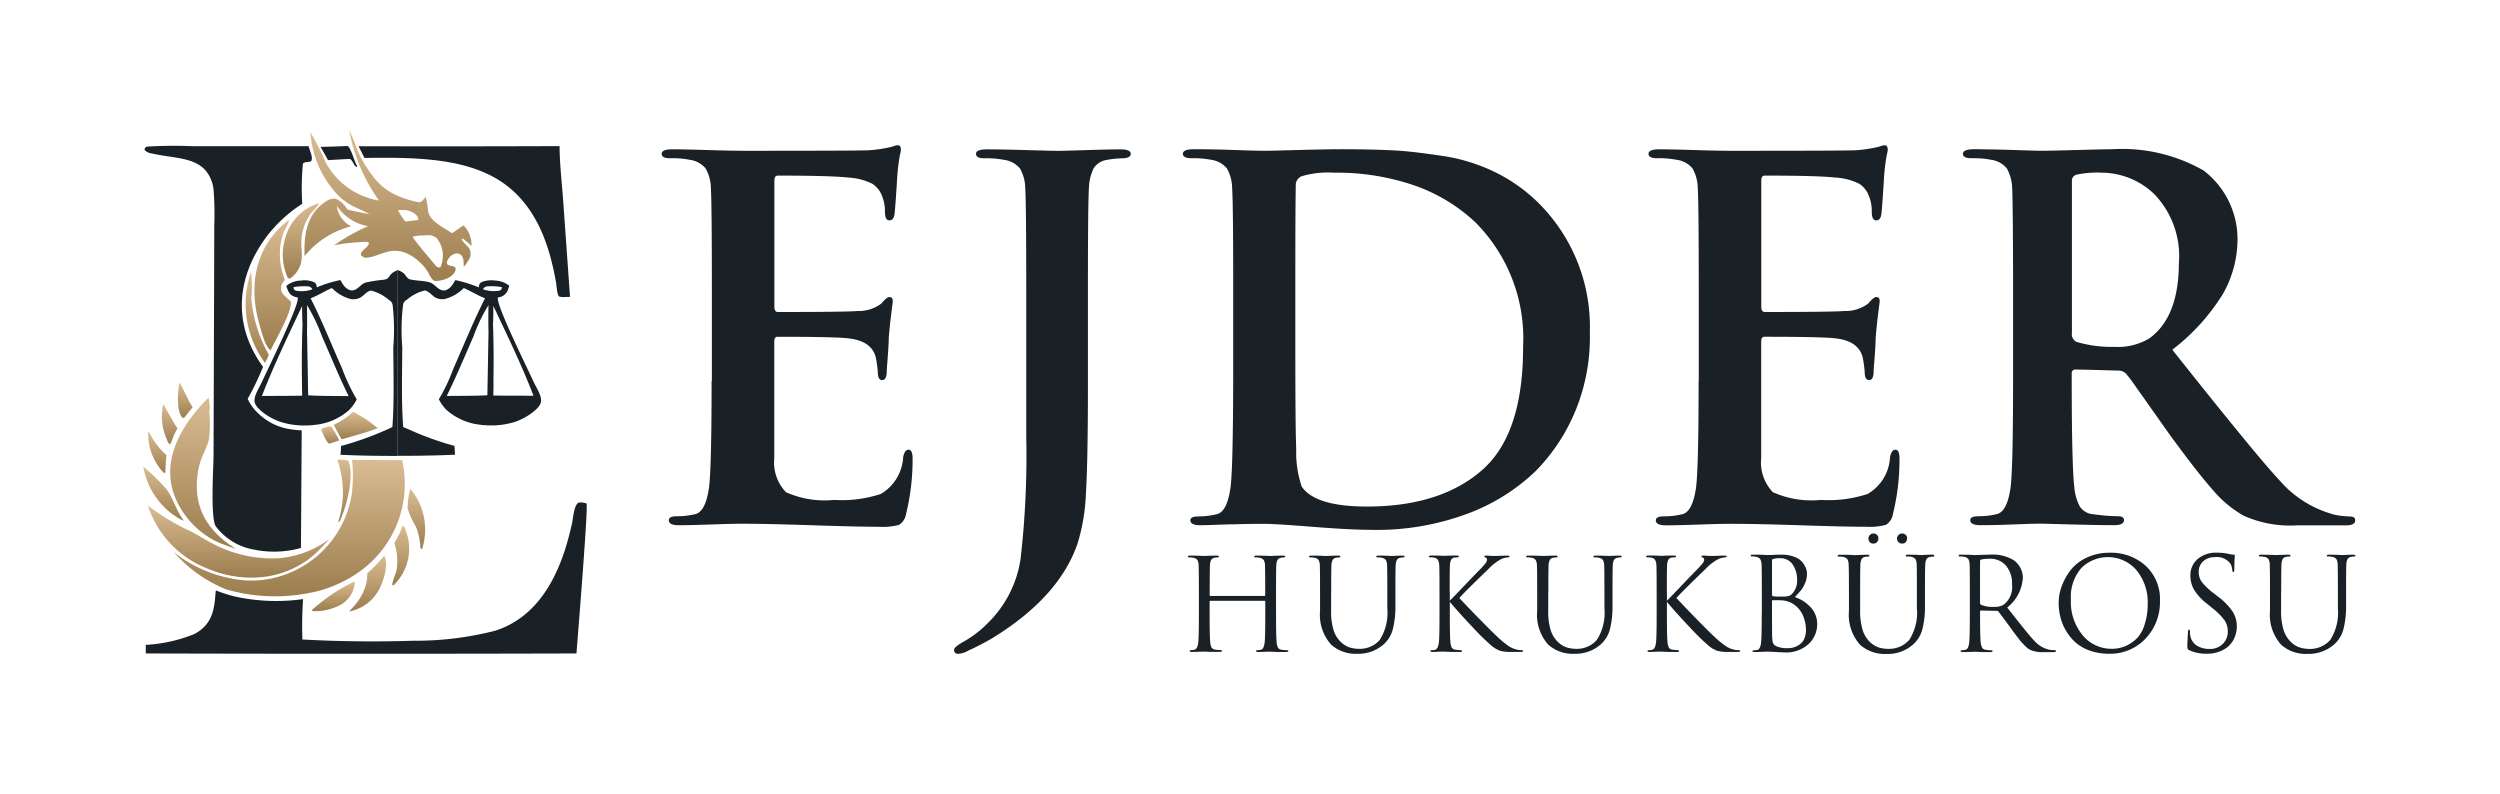 <?xml version="1.0" encoding="UTF-8"?>
<svg xmlns="http://www.w3.org/2000/svg" xmlns:xlink="http://www.w3.org/1999/xlink" width="192" height="61" viewBox="0 0 192 61">
  <defs>
    <linearGradient id="linear-gradient" x1="0.5" x2="0.5" y2="1" gradientUnits="objectBoundingBox">
      <stop offset="0" stop-color="#d9bc92"></stop>
      <stop offset="1" stop-color="#9c7d4e"></stop>
    </linearGradient>
    <clipPath id="clip-ejderlogo-mobil">
      <rect width="192" height="61"></rect>
    </clipPath>
  </defs>
  <g id="ejderlogo-mobil" clip-path="url(#clip-ejderlogo-mobil)">
    <g id="Group_62" data-name="Group 62" transform="translate(-2 -1)">
      <g id="Group_53" data-name="Group 53" transform="translate(13 11)">
        <g id="Group_52" data-name="Group 52">
          <g id="Group_11" data-name="Group 11" transform="translate(0.098 1.196)">
            <path id="Path_26044" data-name="Path 26044" d="M75.013,60.134c.252.193.49,1.154.676,1.473.055.088.048.038,0,.149-.27-.147-.239-.445-.506-.627h-.176l-1.516.088L72.917,60.2c.7-.006,1.4-.044,2.1-.069Z" transform="translate(-59.395 -60.115)" fill="#192026"></path>
            <g id="Group_10" data-name="Group 10">
              <g id="Group_9" data-name="Group 9">
                <path id="Path_26057" data-name="Path 26057" d="M76.236,60.15q7.719.021,15.436-.009c.011,1.442.188,2.9.289,4.337l.514,7.24c-.145.005-.291.012-.44.015a1.114,1.114,0,0,1-.4-.044c-.156-.1-.2-.9-.236-1.1-.463-2.559-1.431-6.265-4.843-8.1C83.839,61.031,80.236,61,76.69,61.05Z" transform="translate(-59.796 -60.116)" fill="#192026"></path>
                <path id="Path_26060" data-name="Path 26060" d="M69.672,101.8l.156.008c2.725.147,5.6.176,8.335.088a24.605,24.605,0,0,0,6.291-.763c4.145-1.3,5.4-5.873,5.941-8.313.062-.287.131-1.365.5-1.534a1.226,1.226,0,0,1,.6.072c.144.241-.7,10.518-.773,11.515q-16.538.047-33.077,0v-.66a11.522,11.522,0,0,0,3.739-.838c1.551-.813,1.532-2.245,1.639-3.345a11.553,11.553,0,0,0,1.422.459,14.7,14.7,0,0,0,5.279.208,30.9,30.9,0,0,0-.051,3.1Z" transform="translate(-57.547 -63.883)" fill="#192026"></path>
                <path id="Path_26062" data-name="Path 26062" d="M70.309,61.315l-.46.072a.737.737,0,0,0-.148.088,19.765,19.765,0,0,0-.054,3.094,10.575,10.575,0,0,0-2.7,2.472c-2.392,3.172-2.652,6.835-.311,10.049a20.928,20.928,0,0,1-1.179,2.456,3.527,3.527,0,0,0,.815,1.12,4.445,4.445,0,0,0,2.446,1.212,6.549,6.549,0,0,0,.889.088L69.549,91l-.137.035a7.651,7.651,0,0,1-3.484.088,4.665,4.665,0,0,1-2.941-1.814c-.393-.791-.161-4.373-.151-5.383l.044-13.361.012-4.367a22.939,22.939,0,0,0-.047-2.613,2.767,2.767,0,0,0-.569-1.515c-.89-1.093-2.5-.989-4.193-1.37a.85.85,0,0,1-.549-.279c.008-.114.043-.154.167-.243a33.294,33.294,0,0,1,3.5-.034h8.943c.045.3.4.919.16,1.174Z" transform="translate(-57.534 -60.112)" fill="#192026"></path>
                <path id="Path_26063" data-name="Path 26063" d="M90.076,79.515c-.431-.949-2.892-5.907-2.725-6.434a1.781,1.781,0,0,0,.29-.079.919.919,0,0,0,.51-.6c.026-.079.053-.149.079-.22a1.834,1.834,0,0,0-1-.4.5.5,0,0,0-.114-.009,2.121,2.121,0,0,0-.967.1.4.4,0,0,0-.255.431,10.268,10.268,0,0,0-1.811-.563c-.176.272-.316.633-.782.791a.592.592,0,0,1-.369-.062c-.3-.141-.466-.431-.791-.545-.44-.149-1.1-.123-1.556-.246-.22-.062-.325-.343-.466-.466a2.228,2.228,0,0,0-.448-.246H79.66V85.237c1.477,0,2.945-.018,4.4-.088l-.044-.677a23.136,23.136,0,0,1-3.551-1.283c-.132-.053-.255-.105-.387-.167-.149-2.039-.079-4.1-.07-6.136a16.1,16.1,0,0,1,.062-3.252.387.387,0,0,0,.018-.088.536.536,0,0,1,.264-.29,3.306,3.306,0,0,1,1.406-.721c.4.123.527.431.888.589a1.128,1.128,0,0,0,.615.07,3.092,3.092,0,0,0,1.468-.844c.571.246,1.037.554,1.635.791C85.611,74.61,85,76.1,84.345,77.59c-.132.316-.272.633-.413.949a13.747,13.747,0,0,1-1.116,2.356,3.316,3.316,0,0,0,.58.809,4.888,4.888,0,0,0,.475.369,4.621,4.621,0,0,0,2.118.774l.185.026.185.009a1.316,1.316,0,0,1,.193.018h.563a1.312,1.312,0,0,0,.185-.018l.193-.009.185-.026.176-.026a10738.446,10738.446,0,0,0,.352-.07,1.026,1.026,0,0,0,.176-.044,1.286,1.286,0,0,0,.176-.044l.158-.053a1.174,1.174,0,0,0,.158-.062c.7-.264,1.705-.941,1.784-1.45C90.745,80.622,90.287,79.99,90.076,79.515Zm-3.762-7.032-.106-.044a.425.425,0,0,1,.264-.211,4.483,4.483,0,0,1,1.187.053c-.026.132.009.185-.193.272A2.675,2.675,0,0,1,86.314,72.483ZM83.422,80.64c.457-.923.87-1.855,1.275-2.787l.791-1.82a12.55,12.55,0,0,1,1.143-2.373q-.026,1.015,0,2.031l-.062,3.472-.026,1.424C85.523,80.64,84.451,80.622,83.422,80.64Zm5.679-.026h-.009c-.694.009-1.4,0-2.092-.009.009-.387.018-.782.009-1.169.026-1.45.018-2.892-.035-4.334.035-.457.026-.923.026-1.38,1.081,2.285,2.2,4.589,3.085,6.9C89.76,80.622,89.435,80.622,89.1,80.614Z" transform="translate(-60.211 -61.425)" fill="#192026"></path>
                <path id="Path_26064" data-name="Path 26064" d="M77.7,71.218c-.149.114-.246.4-.466.457-.044.009-.088.026-.132.035a11.655,11.655,0,0,0-1.433.22c-.325.114-.483.4-.791.545a.627.627,0,0,1-.36.053c-.475-.158-.607-.519-.782-.791a9.832,9.832,0,0,0-1.811.563c-.018-.158-.009-.316-.255-.422a1.906,1.906,0,0,0-.967-.1,1.784,1.784,0,0,0-1.116.413c.088.246.176.659.589.809a1.78,1.78,0,0,0,.29.079c.158.527-2.312,5.511-2.734,6.443-.211.475-.659,1.108-.58,1.582.088.51,1.081,1.187,1.784,1.45a1.172,1.172,0,0,0,.158.062c.053.018.105.035.167.053s.105.026.167.044.114.026.176.044.114.026.176.035.114.026.176.035l.185.026.185.018a1.312,1.312,0,0,0,.185.018c.062.009.123.009.185.018h.563l.193-.018.185-.009.185-.026a4.588,4.588,0,0,0,2.593-1.143,3.1,3.1,0,0,0,.58-.809,14.437,14.437,0,0,1-1.116-2.356c-.8-1.793-1.521-3.622-2.426-5.406.6-.229,1.064-.545,1.635-.791a3.078,3.078,0,0,0,1.468.853,1.217,1.217,0,0,0,.615-.07c.369-.158.492-.466.9-.589a3.242,3.242,0,0,1,1.389.721.521.521,0,0,1,.29.378,16.761,16.761,0,0,1,.053,3.252c.009,2.039.079,4.1-.07,6.136a24.023,24.023,0,0,1-3.938,1.45l-.044.677h.035c1.442.07,2.9.088,4.36.088V70.972A1.81,1.81,0,0,0,77.7,71.218Zm-6.892,9.4c-1.028.018-2.066.018-3.094.018.9-2.312,2-4.615,3.085-6.9,0,.457,0,.914.035,1.38C70.762,76.941,70.77,78.778,70.805,80.615Zm1.512-4.58v.009c.677,1.53,1.3,3.085,2.057,4.606-1.028-.018-2.092,0-3.112-.062l-.088-4.9q.013-1.015,0-2.031A14.034,14.034,0,0,1,72.317,76.035Zm-.835-3.551a2.546,2.546,0,0,1-1.152.07c-.2-.088-.167-.132-.193-.273a4.483,4.483,0,0,1,1.187-.053.456.456,0,0,1,.264.211C71.553,72.458,71.526,72.466,71.482,72.484Z" transform="translate(-58.696 -61.426)" fill="#192026"></path>
              </g>
            </g>
          </g>
          <g id="Group_12" data-name="Group 12">
            <path id="Path_26040" data-name="Path 26040" d="M73.636,84.616l.113.027a7.846,7.846,0,0,1,.609,1.062c-.243.088-.509.166-.76.248-.246-.088-.539-.889-.634-1.083.1-.127.448-.19.672-.254Z" transform="translate(-59.303 -61.881)" fill="url(#linear-gradient)"></path>
            <path id="Path_26041" data-name="Path 26041" d="M60.563,80.827c.168.088.7,1.483,1.028,1.856l-.527.663c-.08.107-.047.132-.247.176-.52-.5-.367-2.1-.255-2.7Z" transform="translate(-57.789 -61.422)" fill="url(#linear-gradient)"></path>
            <path id="Path_26042" data-name="Path 26042" d="M57.858,85.117l.1.055c.034.076.072.151.112.227s.083.149.127.223.088.149.141.222.1.146.156.219.111.143.169.214.12.142.184.212.128.139.2.207.138.136.21.2q-.059.68-.088,1.362l-.132-.017a4.345,4.345,0,0,1-1.178-3.127Z" transform="translate(-57.475 -61.941)" fill="url(#linear-gradient)"></path>
            <path id="Path_26043" data-name="Path 26043" d="M59.167,82.694c.013.008.868,1.582,1.089,1.846a5.9,5.9,0,0,0-.482,1.076.488.488,0,0,1-.1.146c-.017-.01-.035-.018-.049-.028-.131-.1-.156-.268-.21-.386a4.207,4.207,0,0,1-.252-2.653Z" transform="translate(-57.621 -61.648)" fill="url(#linear-gradient)"></path>
            <path id="Path_26045" data-name="Path 26045" d="M74.389,87.552a2.253,2.253,0,0,1,.832.067c.5,1.1-.131,3.6-.673,4.676-.038.026-.011.014-.1.024a7.424,7.424,0,0,0-.063-4.766Z" transform="translate(-59.475 -62.235)" fill="url(#linear-gradient)"></path>
            <path id="Path_26046" data-name="Path 26046" d="M75.362,98.2l.088.062a2.145,2.145,0,0,1-.986,1.653,4.161,4.161,0,0,1-2.242.545l-.078-.076a14.368,14.368,0,0,1,2.072-1.551c.366-.218.771-.422,1.15-.633Z" transform="translate(-59.204 -63.524)" fill="url(#linear-gradient)"></path>
            <path id="Path_26047" data-name="Path 26047" d="M80.725,90.073a4.886,4.886,0,0,1,.909,4.632c-.076-.007-.024,0-.127-.056a4.988,4.988,0,0,0-.36-1.687,5.751,5.751,0,0,1-.624-1.374,6.167,6.167,0,0,1,.2-1.515Z" transform="translate(-60.217 -62.541)" fill="url(#linear-gradient)"></path>
            <path id="Path_26048" data-name="Path 26048" d="M79.988,93.293a.432.432,0,0,1,.185.273,3.876,3.876,0,0,1-.892,4.315l-.065.009c-.124-.142.269-.967.3-1.187a4.471,4.471,0,0,0-.176-2.079,6.572,6.572,0,0,0,.649-1.332Z" transform="translate(-60.057 -62.931)" fill="url(#linear-gradient)"></path>
            <path id="Path_26049" data-name="Path 26049" d="M57.423,88.154c.1.061.069.033.137.1a16.113,16.113,0,0,1,1.679,1.662c.515.756.7,1.554,1.3,2.382a1.53,1.53,0,0,1-.237-.093,5.737,5.737,0,0,1-2.874-4.055Z" transform="translate(-57.423 -62.309)" fill="url(#linear-gradient)"></path>
            <path id="Path_26050" data-name="Path 26050" d="M66.788,71.134a9.169,9.169,0,0,1,.019,2.042A10.61,10.61,0,0,0,68.157,77.5q-.134.311-.3.615a7.6,7.6,0,0,1-1.071-6.985Z" transform="translate(-58.506 -60.25)" fill="url(#linear-gradient)"></path>
            <path id="Path_26051" data-name="Path 26051" d="M75.559,83.353a10.156,10.156,0,0,1,1.881,1.256c-.624.249-1.308.44-1.986.635l-.778.222c-.232-.363-.409-.741-.607-1.11a6.1,6.1,0,0,0,1.494-1Z" transform="translate(-59.437 -61.728)" fill="url(#linear-gradient)"></path>
            <path id="Path_26052" data-name="Path 26052" d="M78.107,95.927c.382.63-.048,1.945-.387,2.595A3.3,3.3,0,0,1,75.47,100.2l-.011-.054c.056-.054.112-.109.165-.164s.1-.11.155-.166.1-.113.144-.17.088-.114.134-.176a2.026,2.026,0,0,0,.124-.176c.036-.06.077-.118.113-.176s.07-.119.1-.176a1.56,1.56,0,0,0,.088-.181c.025-.061.056-.121.081-.182s.048-.122.07-.184.04-.124.058-.185.033-.124.047-.186.026-.124.036-.186.018-.125.025-.187.011-.126.014-.188,0-.126,0-.188a9.892,9.892,0,0,0,1.29-1.347Z" transform="translate(-59.605 -63.249)" fill="url(#linear-gradient)"></path>
            <path id="Path_26053" data-name="Path 26053" d="M72.387,65.127c-.029.224-.517.646-.678.874a3.945,3.945,0,0,0-.652,2.621,3.81,3.81,0,0,1-.035,1.063,2.08,2.08,0,0,1-.859,1.236l-.151-.036a4.326,4.326,0,0,1-.189-3.139,3.845,3.845,0,0,1,2.564-2.619Z" transform="translate(-58.898 -59.523)" fill="url(#linear-gradient)"></path>
            <path id="Path_26054" data-name="Path 26054" d="M69.787,66.577c-.023.365-.338.743-.455,1.106a5.171,5.171,0,0,0,.145,3.508c-.014.017-.027.033-.04.049l-.057.077a.965.965,0,0,0-.142.227c-.222.574.193.854.7,1.309.076.849-1.136,2.846-1.556,3.753-.465-.334-.743-1.6-.874-2.06-.742-2.584-.543-5.776,2.278-7.969Z" transform="translate(-58.599 -59.699)" fill="url(#linear-gradient)"></path>
            <path id="Path_26055" data-name="Path 26055" d="M62.712,82.127a2.555,2.555,0,0,1,.068,1.115,8.558,8.558,0,0,1-.047,2.188,10.739,10.739,0,0,1-.5,1.224,5.884,5.884,0,0,0-.389,1.734c-.158,1.993.557,3.846,2.989,5.347-.416-.133-.81-.286-1.209-.434a6.59,6.59,0,0,1-3.266-3.087c-1.406-2.776-.1-5.636,2.358-8.087Z" transform="translate(-57.708 -61.58)" fill="url(#linear-gradient)"></path>
            <path id="Path_26056" data-name="Path 26056" d="M57.827,91.546a17.216,17.216,0,0,0,3.34,2c.663.352,1.263.754,1.965,1.086a9.841,9.841,0,0,0,4.632.967A7.5,7.5,0,0,0,71.789,94.1q-.509.567-1.069,1.117-.309.274-.65.527a7.316,7.316,0,0,1-3.764,1.319,8.521,8.521,0,0,1-3.925-.69,7.77,7.77,0,0,1-4.553-4.835Z" transform="translate(-57.472 -62.719)" fill="url(#linear-gradient)"></path>
            <path id="Path_26058" data-name="Path 26058" d="M83.588,67.1l.062-.035a5.438,5.438,0,0,1,.686.58,2.117,2.117,0,0,0-.615-1.591l-.861.607c-.914-.571-1.776-.976-1.872-1.793a3.879,3.879,0,0,0-.185-1c-.105.132-.22.352-.448.422a7.061,7.061,0,0,1-2.312-.817l-.018-.018a4.58,4.58,0,0,1-1.292-1.222c-.132-.167-.255-.334-.369-.51-.026-.035-.044-.07-.07-.105-.088-.132-.176-.273-.255-.413a5.122,5.122,0,0,1-.281-.527,5.841,5.841,0,0,1-.237-.536,10.03,10.03,0,0,0-.571-1.389,12.541,12.541,0,0,0,.492,1.9,13.444,13.444,0,0,0,1.793,3.5,5.7,5.7,0,0,1-3.947-2.672,2.959,2.959,0,0,1-.229-.431,18.149,18.149,0,0,0-1.1-2.154,7.785,7.785,0,0,0,1.969,4.676,4.751,4.751,0,0,0,1.143.923c.44.246.976.448,1.433.694a15.845,15.845,0,0,1-1.705-.352,2,2,0,0,0-.624-.677,2.7,2.7,0,0,0-.272-.149,1.068,1.068,0,0,0-.633.141c-1.749,1.037-1.793,2.945-1.749,4.272A6.659,6.659,0,0,1,75.1,66.136a2.058,2.058,0,0,1-1.108-1.573,4.01,4.01,0,0,0,.712.782,3.822,3.822,0,0,0,1.688.782,11.261,11.261,0,0,0-1.037.5,12.728,12.728,0,0,0-1.556.958,14.426,14.426,0,0,1,1.951-.237c.176-.018.36-.026.536-.026l.158.053c.062.176-.167.36-.36.536-.237.22-.422.439.07.633a1.181,1.181,0,0,0,.308-.026c.976-.141,1.855-1.011,3.331-.079a3.931,3.931,0,0,1,1.248,1.275,1.746,1.746,0,0,0,.352.554.614.614,0,0,0,.176.07,2.652,2.652,0,0,0,.976-.237c.325-.176.607-.466.571-.73-.009-.07-.035-.114-.141-.149a2.434,2.434,0,0,0-.422-.1.27.27,0,0,1-.044-.387.875.875,0,0,1,.624-.51.559.559,0,0,1,.316.044.933.933,0,0,0,.1.079c.229.237.185.677.193.905a4.12,4.12,0,0,0,.352-.492.841.841,0,0,0,.062-.941C83.966,67.56,83.676,67.384,83.588,67.1Zm-1.635,2.171-.123.026-.176-.07c-.308-.378-1.758-2.057-1.828-2.285a2.083,2.083,0,0,1,.774-.1,2.641,2.641,0,0,1,.589-.018.894.894,0,0,1,.519.264A2.185,2.185,0,0,1,81.953,69.274ZM80.23,65.652l-.976.114a4.824,4.824,0,0,1-.563-.879,5.183,5.183,0,0,1,.642.009,2.352,2.352,0,0,1,.237.062,1.423,1.423,0,0,1,.466.255.523.523,0,0,1,.211.369A.1.1,0,0,1,80.23,65.652Z" transform="translate(-59.127 -58.752)" fill="url(#linear-gradient)"></path>
            <path id="Path_26059" data-name="Path 26059" d="M73.784,87.557l3.842.021a8.25,8.25,0,0,1-3.27,8.557,9.744,9.744,0,0,1-4,1.67,13.525,13.525,0,0,1-6.265-.312,10.805,10.805,0,0,1-4.009-2.857,10.257,10.257,0,0,0,5.486,2.176,7.735,7.735,0,0,0,3.714-.71,7.863,7.863,0,0,0,4.483-5.937,11.618,11.618,0,0,0,.018-2.61Z" transform="translate(-57.745 -62.237)" fill="url(#linear-gradient)"></path>
          </g>
        </g>
        <g id="Group_13" data-name="Group 13" transform="translate(39.813 1.156)">
          <path id="Path_26065" data-name="Path 26065" d="M104.946,77.854V71.131q0-6.877-.077-8.1a3.172,3.172,0,0,0-.4-1.508,1.906,1.906,0,0,0-1.241-.669,6.906,6.906,0,0,0-1.49-.117q-.649,0-.649-.344c0-.229.28-.343.84-.343s1.446.02,2.655.057,2.158.057,2.847.057q8.825,0,9.55-.039a10.6,10.6,0,0,0,1.638-.234,1.521,1.521,0,0,0,.268-.076,1.193,1.193,0,0,1,.343-.076c.153,0,.234.117.234.343a1.806,1.806,0,0,1-.057.325c-.037.166-.083.439-.133.819s-.09.827-.117,1.336c0,.051-.026.442-.076,1.17s-.09,1.181-.117,1.356c-.051.281-.179.42-.383.42-.234,0-.344-.228-.344-.687A3.087,3.087,0,0,0,118,63.6a1.887,1.887,0,0,0-.727-.9,4.607,4.607,0,0,0-1.834-.477q-1.3-.151-5.425-.153c-.179,0-.268.128-.268.383v9.673c0,.281.089.42.268.42q5.234,0,6.113-.076a2.908,2.908,0,0,0,1.834-.573q.419-.5.611-.5c.178,0,.268.1.268.305,0,.051-.013.172-.039.363s-.063.5-.117.936-.1.936-.152,1.49q0,.307-.039.917t-.076,1.069c-.026.305-.039.5-.039.573q0,.725-.344.725t-.344-.611a8.853,8.853,0,0,0-.152-1.108q-.307-1.3-2.139-1.491-1.071-.116-5.426-.117c-.152,0-.234.129-.234.383v8.94a3.29,3.29,0,0,0,.9,2.616,7.275,7.275,0,0,0,3.686.592,9.605,9.605,0,0,0,3.591-.458,3.472,3.472,0,0,0,1.72-2.827c.076-.383.215-.573.42-.573s.305.234.305.688a17.43,17.43,0,0,1-.5,4.24,1.208,1.208,0,0,1-.535.84,4.675,4.675,0,0,1-1.528.152q-1.638,0-5.138-.117t-5.443-.117q-.727,0-2.331.057t-2.483.057c-.51,0-.764-.128-.764-.383q0-.305.611-.305a6.256,6.256,0,0,0,1.376-.153q.839-.151,1.107-2.1.191-1.606.192-8.138Z" transform="translate(-101.087 -59.74)" fill="#192026"></path>
          <path id="Path_26066" data-name="Path 26066" d="M130.561,71.085v7.067q0,5.808-.153,8.271a14.88,14.88,0,0,1-.649,3.877q-1.413,4.088-6.494,7.221a19.563,19.563,0,0,1-1.91.993,1.622,1.622,0,0,1-.764.234.27.27,0,0,1-.307-.228.283.283,0,0,1,0-.077q0-.233.841-.688a8.364,8.364,0,0,0,1.834-1.452,8.641,8.641,0,0,0,2.426-4.813,69.276,69.276,0,0,0,.44-9.437V71.09q0-6.877-.077-8.1a3.172,3.172,0,0,0-.4-1.508,1.906,1.906,0,0,0-1.241-.669,6.907,6.907,0,0,0-1.49-.117q-.649,0-.649-.344c0-.229.28-.343.84-.343q1.146,0,3.095.057t2.33.057q.383,0,2.2-.057t2.616-.057q.8,0,.8.343t-.688.344a7.191,7.191,0,0,0-1.108.117,1.474,1.474,0,0,0-1.053.649,3.742,3.742,0,0,0-.363,1.528q-.077,1.225-.076,8.1Z" transform="translate(-97.822 -59.694)" fill="#192026"></path>
          <path id="Path_26067" data-name="Path 26067" d="M162.844,64.366a12.585,12.585,0,0,0-3.358-2.5c-.351-.176-.714-.351-1.076-.491a13.732,13.732,0,0,0-3.124-.854c-1.556-.234-2.82-.386-3.8-.433S149.177,60,147.528,60c-.866,0-1.989.023-3.358.059s-2.223.059-2.527.059c-.281,0-1.077-.012-2.387-.059S136.9,60,136.142,60q-.842,0-.842.351c0,.222.222.339.655.339a7.075,7.075,0,0,1,1.486.117,1.924,1.924,0,0,1,1.24.667,3.128,3.128,0,0,1,.4,1.509q.088,1.229.082,8.1V77.8c-.012,4.365-.07,7.067-.2,8.144-.176,1.3-.55,2-1.1,2.094a6.1,6.1,0,0,1-1.381.164c-.41,0-.608.094-.608.3,0,.246.257.374.761.374.257,0,.679-.012,1.275-.035s1.053-.035,1.357-.035q.93-.035,2.176-.035c.562-.012,1.814.07,3.744.222s3.405.234,4.4.234a19.983,19.983,0,0,0,7.887-1.357,15.219,15.219,0,0,0,4.914-3.148,14.462,14.462,0,0,0,3.709-6.6,14.717,14.717,0,0,0,.456-4.06A13.4,13.4,0,0,0,162.844,64.366Zm-4.622,20.325c-2.118,1.825-5.043,2.75-8.788,2.75-2.656,0-4.318-.515-5.008-1.533a8.16,8.16,0,0,1-.421-2.9q-.07-1.457-.07-7.723V70.474q0-6.336.035-7.641a.74.74,0,0,1,.456-.761,7.129,7.129,0,0,1,2.481-.269,18.282,18.282,0,0,1,5.979.913,13.09,13.09,0,0,1,4.879,2.9,12.62,12.62,0,0,1,3.662,9.56c0,.41-.012.807-.023,1.182C161.23,80.245,160.176,83.018,158.222,84.691Z" transform="translate(-95.267 -59.695)" fill="#192026"></path>
          <path id="Path_26068" data-name="Path 26068" d="M169.72,77.854V71.131q0-6.877-.076-8.1a3.172,3.172,0,0,0-.4-1.508A1.906,1.906,0,0,0,168,60.854a6.907,6.907,0,0,0-1.49-.117q-.649,0-.649-.344c0-.229.28-.343.84-.343s1.446.02,2.655.057,2.158.057,2.847.057q8.825,0,9.55-.039a10.6,10.6,0,0,0,1.638-.234,1.417,1.417,0,0,0,.267-.076A1.192,1.192,0,0,1,184,59.74c.153,0,.234.117.234.343a1.8,1.8,0,0,1-.057.325c-.037.166-.083.439-.133.819s-.09.827-.117,1.336c0,.051-.026.442-.076,1.17s-.09,1.181-.117,1.356c-.052.281-.179.42-.383.42-.234,0-.344-.228-.344-.687a3.086,3.086,0,0,0-.234-1.223,1.879,1.879,0,0,0-.725-.9,4.607,4.607,0,0,0-1.834-.477q-1.3-.151-5.425-.153c-.179,0-.268.128-.268.383v9.673c0,.281.089.42.268.42q5.234,0,6.113-.076a2.908,2.908,0,0,0,1.834-.573q.42-.5.611-.5c.178,0,.268.1.268.305,0,.051-.013.172-.039.363s-.063.5-.117.936-.1.936-.152,1.49c0,.2-.014.51-.039.917s-.051.764-.076,1.069-.039.5-.039.573q0,.725-.344.725t-.344-.611a9.069,9.069,0,0,0-.152-1.108q-.307-1.3-2.14-1.491-1.069-.116-5.425-.117c-.153,0-.234.129-.234.383v8.94a3.29,3.29,0,0,0,.9,2.616,7.275,7.275,0,0,0,3.686.592,9.605,9.605,0,0,0,3.591-.458,3.471,3.471,0,0,0,1.719-2.827c.077-.383.216-.573.421-.573s.305.234.305.688a17.429,17.429,0,0,1-.5,4.24,1.208,1.208,0,0,1-.535.84,4.675,4.675,0,0,1-1.528.152q-1.638,0-5.138-.117T172,88.815q-.725,0-2.33.057t-2.483.057c-.51,0-.764-.128-.764-.383q0-.305.611-.305a6.253,6.253,0,0,0,1.375-.153q.841-.151,1.108-2.1.191-1.606.191-8.138Z" transform="translate(-90.068 -59.74)" fill="#192026"></path>
          <path id="Path_26069" data-name="Path 26069" d="M216.174,88.205a6.448,6.448,0,0,1-1.065-.117,8.343,8.343,0,0,1-4.247-2.6c-1.112-1.17-3.885-4.54-8.284-10.086a16.009,16.009,0,0,0,3.873-4.259,8.536,8.536,0,0,0,1.135-4.259,6.632,6.632,0,0,0-2.6-5.242,12.61,12.61,0,0,0-7.032-1.638c-.386,0-1.264.023-2.656.059s-2.293.059-2.726.059c-.152,0-.866-.012-2.141-.059-1.077-.035-1.977-.047-2.715-.059h-.386c-.562,0-.831.129-.831.351s.211.339.644.339c.211,0,.421,0,.62.012a5.467,5.467,0,0,1,.866.105,1.87,1.87,0,0,1,1.24.667,3.277,3.277,0,0,1,.41,1.509c.035.7.059,2.8.07,6.26V77.8q0,6.529-.187,8.144c-.176,1.3-.55,2-1.112,2.094a5.988,5.988,0,0,1-1.369.152c-.41,0-.62.105-.62.3q0,.386.772.386c.585,0,1.463-.012,2.633-.059s1.849-.059,2.024-.059c.047,0,.784.023,2.2.059s2.551.059,3.417.059c.5,0,.761-.129.761-.386,0-.2-.152-.3-.456-.3a14.255,14.255,0,0,1-1.872-.152,1.337,1.337,0,0,1-1.088-.632,4.006,4.006,0,0,1-.4-1.463q-.193-1.615-.2-8.179v-.608a.273.273,0,0,1,.3-.234l1.135.023,2.083.058a.829.829,0,0,1,.679.269,12.959,12.959,0,0,1,.807,1.088c.386.538.878,1.24,1.474,2.083.48.679.9,1.275,1.252,1.767.094.117.176.234.257.339,1.193,1.626,2.176,2.867,2.937,3.721a8.659,8.659,0,0,0,2.293,1.884,8.774,8.774,0,0,0,4.084.737H215.9c.491,0,.725-.129.725-.386C216.63,88.3,216.478,88.205,216.174,88.205ZM200.822,74.526a4.708,4.708,0,0,1-2.715.655,9.34,9.34,0,0,1-2.9-.386.66.66,0,0,1-.339-.69V62.486a.486.486,0,0,1,.339-.527,7.842,7.842,0,0,1,2.024-.152,5.848,5.848,0,0,1,3.99,1.673,6.863,6.863,0,0,1,1.86,5.312C203.069,71.519,202.32,73.438,200.822,74.526Z" transform="translate(-86.558 -59.699)" fill="#192026"></path>
        </g>
      </g>
      <g id="Group_61" data-name="Group 61" transform="translate(-2 0.206)">
        <g id="Group_54" data-name="Group 54" transform="translate(95.225 43.459)">
          <path id="Path_26070" data-name="Path 26070" d="M102.82,98.733h4.152a.052.052,0,0,0,.058-.044.041.041,0,0,0,0-.014v-.206q0-1.8-.019-2.115a.818.818,0,0,0-.1-.387.492.492,0,0,0-.318-.167,1.446,1.446,0,0,0-.333-.029c-.052,0-.078-.02-.078-.059s.052-.078.157-.078c.131,0,.284,0,.461.005s.327.008.451.015l.2.009.191-.009c.121-.007.257-.012.411-.015s.272-.005.357-.005c.1,0,.157.026.157.078s-.027.059-.078.059a1.723,1.723,0,0,0-.245.029.372.372,0,0,0-.269.167.952.952,0,0,0-.093.392q-.02.314-.02,2.115V100.2q0,1.714.049,2.124a1.061,1.061,0,0,0,.1.377.351.351,0,0,0,.279.162,3.258,3.258,0,0,0,.441.039c.052,0,.078.019.078.058s-.052.078-.157.078c-.157,0-.333,0-.524,0s-.352-.008-.48-.014l-.2-.01-.192,0c-.121,0-.257.008-.411.015s-.272.009-.357.009c-.1,0-.157-.026-.157-.078s.026-.058.078-.058a1.388,1.388,0,0,0,.293-.039c.144-.026.238-.206.284-.539q.049-.41.049-2.124V99.163a.052.052,0,0,0-.044-.058H102.82a.052.052,0,0,0-.059.043.045.045,0,0,0,0,.015v1.029q0,1.714.049,2.124a1.06,1.06,0,0,0,.1.377.354.354,0,0,0,.279.162,3.253,3.253,0,0,0,.441.039c.052,0,.078.019.078.058s-.052.078-.157.078q-.235,0-.524,0c-.192,0-.352-.007-.48-.014l-.2-.01-.191.005c-.121,0-.257.008-.411.015s-.273.009-.357.009c-.1,0-.157-.026-.157-.078s.027-.058.078-.058a1.4,1.4,0,0,0,.294-.039q.215-.037.284-.539.049-.41.049-2.124V98.468q0-1.8-.02-2.115a.82.82,0,0,0-.1-.387.492.492,0,0,0-.318-.167,1.442,1.442,0,0,0-.333-.029c-.052,0-.078-.02-.078-.059s.052-.078.157-.078c.131,0,.284,0,.461.005s.327.008.45.015l.2.009.192-.009c.121-.007.257-.012.411-.015s.272-.005.357-.005c.1,0,.157.026.157.078s-.026.059-.078.059a1.856,1.856,0,0,0-.244.029.377.377,0,0,0-.27.167.951.951,0,0,0-.092.392q-.02.314-.02,2.115v.206a.051.051,0,0,0,.044.058h.015Z" transform="translate(-101.087 -95.629)" fill="#192026"></path>
          <path id="Path_26071" data-name="Path 26071" d="M113.957,98.468v1.37a4.862,4.862,0,0,0,.191,1.533,2.166,2.166,0,0,0,.543.886,1.828,1.828,0,0,0,.676.426,2.566,2.566,0,0,0,.8.112,2.018,2.018,0,0,0,.857-.191,1.869,1.869,0,0,0,.681-.514,3.886,3.886,0,0,0,.568-2.4V98.468q0-1.8-.02-2.115a.82.82,0,0,0-.1-.387.492.492,0,0,0-.318-.167,1.442,1.442,0,0,0-.333-.029c-.052,0-.078-.02-.078-.059s.052-.078.157-.078c.131,0,.277,0,.441.005s.3.008.417.015l.181.009.328-.014q.317-.015.494-.015c.117,0,.157.026.157.078s-.026.059-.078.059a1.726,1.726,0,0,0-.244.029.378.378,0,0,0-.27.167.938.938,0,0,0-.092.392q-.02.314-.02,2.115v1.048a7.1,7.1,0,0,1-.186,1.713,2.339,2.339,0,0,1-.715,1.214,2.918,2.918,0,0,1-2.018.725,2.812,2.812,0,0,1-2.017-.7,3.416,3.416,0,0,1-.852-2.575V98.468q0-1.8-.019-2.115a.821.821,0,0,0-.1-.387.488.488,0,0,0-.318-.167,1.446,1.446,0,0,0-.333-.029c-.052,0-.078-.02-.078-.059s.052-.078.157-.078c.175,0,.407,0,.695.01l.431.019.407-.014q.387-.015.563-.015c.1,0,.157.026.157.078s-.026.059-.078.059a1.724,1.724,0,0,0-.245.029.354.354,0,0,0-.264.157.912.912,0,0,0-.1.4q-.019.314-.019,2.115Z" transform="translate(-102.952 -95.629)" fill="#192026"></path>
          <path id="Path_26072" data-name="Path 26072" d="M124.922,98.468v.626q.137-.127.543-.553l.945-.989q.539-.564.744-.769a6.148,6.148,0,0,0,.519-.573.476.476,0,0,0,.107-.25.184.184,0,0,0-.127-.187c-.058-.025-.086-.053-.083-.083s.048-.059.147-.059a2.5,2.5,0,0,1,.274.015c.092.009.2.014.313.014s.3,0,.573-.014.426-.015.465-.015c.111,0,.167.023.167.068s-.036.062-.107.069a1.7,1.7,0,0,0-.5.117,3.747,3.747,0,0,0-1.018.783q-1.792,1.724-2.232,2.222.45.49,1.474,1.538t1.385,1.38a7.518,7.518,0,0,0,.93.774,1.923,1.923,0,0,0,.686.284,1.248,1.248,0,0,0,.283.029c.092,0,.137.022.137.068s-.049.068-.147.068h-.725a3.094,3.094,0,0,1-.9-.092,2.244,2.244,0,0,1-.641-.377,17.6,17.6,0,0,1-1.474-1.444q-1.052-1.11-1.738-1.933v1.009q0,1.714.049,2.124a1.042,1.042,0,0,0,.1.377.354.354,0,0,0,.279.162,3.257,3.257,0,0,0,.391.039c.078,0,.117.022.117.068s-.048.068-.147.068q-.235,0-.524,0c-.192,0-.352-.008-.48-.014l-.2-.01-.181,0c-.114,0-.245.008-.392.015s-.263.009-.348.009c-.1,0-.157-.022-.157-.068s.036-.068.108-.068a1.1,1.1,0,0,0,.25-.029c.15-.033.25-.216.294-.549q.049-.41.049-2.124V98.468q0-1.8-.02-2.115c-.019-.32-.131-.5-.333-.548a1.364,1.364,0,0,0-.353-.039c-.072,0-.107-.02-.107-.059s.052-.078.157-.078.228,0,.391,0,.309.008.436.015l.2.009.192-.009c.12-.007.257-.012.411-.015s.272,0,.357,0c.1,0,.157.023.157.068s-.036.062-.107.069l-.215.019a.327.327,0,0,0-.265.157,1,1,0,0,0-.1.411q-.02.314-.02,2.115Z" transform="translate(-104.801 -95.628)" fill="#192026"></path>
          <path id="Path_26073" data-name="Path 26073" d="M133.974,98.468v1.37a4.911,4.911,0,0,0,.191,1.533,2.159,2.159,0,0,0,.544.886,1.825,1.825,0,0,0,.676.426,2.571,2.571,0,0,0,.8.112,2.017,2.017,0,0,0,.856-.191,1.869,1.869,0,0,0,.681-.514,3.88,3.88,0,0,0,.568-2.4V98.468q0-1.8-.02-2.115a.808.808,0,0,0-.1-.387.492.492,0,0,0-.318-.167,1.441,1.441,0,0,0-.333-.029c-.052,0-.078-.02-.078-.059s.052-.078.157-.078c.131,0,.277,0,.441.005s.3.008.417.015l.181.009.328-.014q.319-.015.495-.015c.1,0,.157.026.157.078s-.027.059-.078.059a1.723,1.723,0,0,0-.245.029.376.376,0,0,0-.269.167.951.951,0,0,0-.093.392q-.02.314-.02,2.115v1.048a7.1,7.1,0,0,1-.186,1.713,2.339,2.339,0,0,1-.715,1.214,2.914,2.914,0,0,1-2.017.725,2.809,2.809,0,0,1-2.018-.7,3.419,3.419,0,0,1-.851-2.575V98.468q0-1.8-.02-2.115a.82.82,0,0,0-.1-.387.492.492,0,0,0-.318-.167,1.446,1.446,0,0,0-.333-.029c-.052,0-.078-.02-.078-.059s.052-.078.157-.078q.265,0,.7.01l.431.019.407-.014c.257-.01.446-.015.563-.015s.157.026.157.078-.027.059-.078.059a1.723,1.723,0,0,0-.245.029.354.354,0,0,0-.265.157.923.923,0,0,0-.1.4q-.02.314-.02,2.115Z" transform="translate(-106.295 -95.629)" fill="#192026"></path>
          <path id="Path_26074" data-name="Path 26074" d="M144.939,98.468v.626q.137-.127.544-.553l.945-.989q.539-.564.744-.769a6.044,6.044,0,0,0,.519-.573.471.471,0,0,0,.108-.25.185.185,0,0,0-.127-.187c-.059-.026-.088-.055-.088-.083s.049-.059.147-.059a2.532,2.532,0,0,1,.275.015c.091.009.2.014.313.014s.3,0,.572-.014.426-.015.466-.015c.111,0,.167.023.167.068s-.036.062-.107.069a1.7,1.7,0,0,0-.5.117,3.751,3.751,0,0,0-1.019.783q-1.792,1.724-2.232,2.222.451.49,1.474,1.538t1.386,1.38a7.506,7.506,0,0,0,.93.774,1.937,1.937,0,0,0,.686.284,1.251,1.251,0,0,0,.284.029c.092,0,.137.022.137.068s-.048.068-.147.068h-.725a3.089,3.089,0,0,1-.9-.092,2.244,2.244,0,0,1-.641-.377,17.35,17.35,0,0,1-1.474-1.444q-1.053-1.11-1.738-1.933v1.009q0,1.714.049,2.124a1.06,1.06,0,0,0,.1.377.351.351,0,0,0,.279.162,3.258,3.258,0,0,0,.392.039c.078,0,.117.022.117.068s-.049.068-.147.068c-.157,0-.332,0-.524,0s-.352-.008-.48-.014l-.2-.01-.182,0c-.114,0-.245.008-.392.015s-.262.009-.347.009c-.1,0-.157-.022-.157-.068s.036-.068.107-.068a1.139,1.139,0,0,0,.255-.029c.15-.033.25-.216.293-.549q.049-.41.049-2.124V98.468q0-1.8-.019-2.115-.03-.48-.333-.548a1.354,1.354,0,0,0-.352-.039c-.072,0-.107-.02-.107-.059s.052-.078.157-.078.228,0,.392,0,.308.008.436.015l.2.009.191-.009c.121-.007.257-.012.412-.015s.272,0,.357,0c.1,0,.157.023.157.068s-.036.062-.107.069l-.216.019a.327.327,0,0,0-.265.157,1.022,1.022,0,0,0-.1.411q-.02.314-.02,2.115Z" transform="translate(-108.144 -95.628)" fill="#192026"></path>
        </g>
        <g id="Group_55" data-name="Group 55" transform="translate(138.451 41.764)">
          <path id="Path_26075" data-name="Path 26075" d="M161.956,99.645a2.823,2.823,0,0,0-1.178-.749c.2-.219.353-.4.463-.513a2.351,2.351,0,0,0,.311-.547,1.771,1.771,0,0,0,.151-.723,1.166,1.166,0,0,0-.084-.446,1.811,1.811,0,0,0-.286-.471,1.427,1.427,0,0,0-.614-.4,2.629,2.629,0,0,0-.984-.16c-.177,0-.387,0-.631.017s-.4.008-.454.008c0,0-.067,0-.194-.008s-.278-.008-.454-.017h-.463c-.109,0-.16.034-.16.076s.042.059.126.059a1.066,1.066,0,0,1,.286.034.5.5,0,0,1,.32.168.962.962,0,0,1,.109.4c.008.21.017.917.017,2.137v1.741h-.008q0,1.729-.05,2.145-.063.5-.278.555a1.064,1.064,0,0,1-.236.025c-.1,0-.151.025-.151.067s.059.067.16.067c.118.008.286,0,.5-.008s.37-.017.471-.017c.126,0,.32.008.606.025.084,0,.177.008.278.017s.193.008.269.008a1.523,1.523,0,0,0,.168.008,2.557,2.557,0,0,0,1.859-.639,2.084,2.084,0,0,0,.665-1.514A1.868,1.868,0,0,0,161.956,99.645Zm-2.936-3.575c0-.059.042-.093.118-.109a1.553,1.553,0,0,1,.48-.05,1.116,1.116,0,0,1,1,.5,2.069,2.069,0,0,1,.328,1.195,1.423,1.423,0,0,1-.353,1,.7.7,0,0,1-.3.21,2.857,2.857,0,0,1-.6.042,3.658,3.658,0,0,1-.606-.034.121.121,0,0,1-.067-.109Zm2.473,6.032a1.018,1.018,0,0,1-.362.437,1.467,1.467,0,0,1-.446.219,1.582,1.582,0,0,1-.446.059,2.061,2.061,0,0,1-.875-.143.53.53,0,0,1-.219-.168.605.605,0,0,1-.084-.2c-.008-.076-.017-.2-.034-.4,0-.1-.008-.808-.008-2.137V99.2a.06.06,0,0,1,.059-.067c.429,0,.69.008.774.017a1.861,1.861,0,0,1,.816.286,2.025,2.025,0,0,1,.74.9,2.8,2.8,0,0,1,.219,1.077A1.58,1.58,0,0,1,161.494,102.1Z" transform="translate(-157.38 -94.008)" fill="#192026"></path>
          <path id="Path_26076" data-name="Path 26076" d="M172.59,95.326c-.118,0-.286.008-.5.017l-.328.017-.185-.008c-.118-.008-.261-.017-.421-.017s-.311-.008-.446-.008c-.109,0-.16.025-.16.084,0,.034.025.059.084.059a1.548,1.548,0,0,1,.336.025.542.542,0,0,1,.32.168.838.838,0,0,1,.1.4c.017.21.017.917.017,2.137v1.237a3.628,3.628,0,0,1,0,.74,3.931,3.931,0,0,1-.572,1.682,1.946,1.946,0,0,1-.681.513,2.1,2.1,0,0,1-.867.193,2.69,2.69,0,0,1-.816-.109,1.991,1.991,0,0,1-.681-.429,2.26,2.26,0,0,1-.547-.9,5.079,5.079,0,0,1-.193-1.548v-1.38c0-1.211.008-1.926.017-2.137a1.141,1.141,0,0,1,.1-.4.352.352,0,0,1,.269-.16,1.141,1.141,0,0,1,.244-.025c.05,0,.084-.025.084-.059,0-.059-.059-.084-.16-.084-.118,0-.311.008-.572.017l-.412.017-.429-.025c-.294,0-.53-.008-.707-.008-.1,0-.16.025-.16.084,0,.034.034.059.084.059a1.511,1.511,0,0,1,.337.025.519.519,0,0,1,.32.168.837.837,0,0,1,.1.4c.017.21.025.917.025,2.137v1.447a3.459,3.459,0,0,0,.858,2.6,2.869,2.869,0,0,0,2.036.7,2.909,2.909,0,0,0,2.036-.732,2.333,2.333,0,0,0,.723-1.22,1.728,1.728,0,0,0,.042-.2,6.7,6.7,0,0,0,.143-1.531v-1.06c0-1.211.008-1.926.025-2.137a.939.939,0,0,1,.093-.4.386.386,0,0,1,.269-.168,1.282,1.282,0,0,1,.252-.025c.05,0,.076-.025.076-.059C172.75,95.351,172.7,95.326,172.59,95.326Zm-4.248-1.514a.389.389,0,0,0-.269-.109.387.387,0,0,0-.387.387.435.435,0,0,0,.093.269.343.343,0,0,0,.286.118.334.334,0,0,0,.278-.109.427.427,0,0,0,.109-.294A.337.337,0,0,0,168.342,93.811Zm2.212,0a.426.426,0,0,0-.278-.109.364.364,0,0,0-.286.126.4.4,0,0,0-.109.261.4.4,0,0,0,.1.269.151.151,0,0,0,.059.042.289.289,0,0,0,.227.076.362.362,0,0,0,.286-.109.627.627,0,0,0,.059-.1.5.5,0,0,0,.042-.193A.362.362,0,0,0,170.554,93.811Z" transform="translate(-158.642 -93.702)" fill="#192026"></path>
          <path id="Path_26077" data-name="Path 26077" d="M183.746,102.966a2,2,0,0,1-.387-.025,2.144,2.144,0,0,1-1.2-.715c-.328-.337-1.01-1.186-2.061-2.532a3.156,3.156,0,0,0,1.2-2.28,1.648,1.648,0,0,0-.219-.816,1.769,1.769,0,0,0-.471-.53,3.082,3.082,0,0,0-1.809-.437c-.118,0-.337.008-.656.017l-.5.017-.2-.008c-.126-.008-.278-.017-.454-.017s-.328-.008-.463-.008c-.109,0-.16.025-.16.084,0,.034.025.059.076.059a1.477,1.477,0,0,1,.337.025.54.54,0,0,1,.328.168.837.837,0,0,1,.1.4c.017.21.017.917.017,2.137v1.75q0,1.729-.05,2.145c-.042.336-.135.513-.286.538a1.13,1.13,0,0,1-.294.042c-.05,0-.076.017-.076.059s.05.076.16.076h.2c.084-.008.168-.008.252-.008h.227c.067-.008.126-.008.177-.017h.067l.2.008c.126.008.294.017.488.017h.53q.151,0,.151-.076c0-.042-.025-.059-.076-.059a2.662,2.662,0,0,1-.446-.042.333.333,0,0,1-.278-.16,1.219,1.219,0,0,1-.109-.379q-.05-.416-.05-2.145v-.244c0-.05.025-.084.076-.084l1.211.025a.141.141,0,0,1,.126.059c.059.067.21.278.471.623s.463.631.614.841c.269.362.454.589.53.7a5.294,5.294,0,0,0,.362.4,2,2,0,0,0,.437.362,2.3,2.3,0,0,0,1.06.185h.7c.16,0,.244-.025.244-.084C183.839,102.992,183.805,102.966,183.746,102.966ZM179.86,99.45a1.212,1.212,0,0,1-.74.193,2.288,2.288,0,0,1-1.035-.16.127.127,0,0,1-.076-.118v-3.23a.13.13,0,0,1,.084-.126,2.918,2.918,0,0,1,.665-.059,1.589,1.589,0,0,1,1.245.53,2.107,2.107,0,0,1,.463,1.447A1.718,1.718,0,0,1,179.86,99.45Z" transform="translate(-160.393 -94.007)" fill="#192026"></path>
          <path id="Path_26078" data-name="Path 26078" d="M192.188,96.471a3.967,3.967,0,0,0-2.793-1.01,4.047,4.047,0,0,0-1.75.379,3.371,3.371,0,0,0-1.237.967,4.783,4.783,0,0,0-.681,1.237,3.737,3.737,0,0,0-.227,1.287,4.261,4.261,0,0,0,.135,1.085,3.715,3.715,0,0,0,.437,1.052,3.809,3.809,0,0,0,.74.9,3.385,3.385,0,0,0,1.085.614,4.394,4.394,0,0,0,1.43.236h.008a3.723,3.723,0,0,0,2.843-1.169,4.061,4.061,0,0,0,1.1-2.877A3.477,3.477,0,0,0,192.188,96.471Zm-.067,4.433a2.769,2.769,0,0,1-.488.984,2.536,2.536,0,0,1-.69.58,2.423,2.423,0,0,1-.715.294,2.573,2.573,0,0,1-.622.076H189.6a2.865,2.865,0,0,1-2.263-1.043,4.015,4.015,0,0,1-.9-2.742,3.379,3.379,0,0,1,.8-2.414,2.9,2.9,0,0,1,4.215.135,3.871,3.871,0,0,1,.883,2.675A4.762,4.762,0,0,1,192.121,100.9Z" transform="translate(-161.844 -93.981)" fill="#192026"></path>
          <path id="Path_26079" data-name="Path 26079" d="M198.721,103.215a2.984,2.984,0,0,1-1.325-.267.235.235,0,0,1-.124-.109.838.838,0,0,1-.025-.267q0-.257.05-1.048c.007-.105.033-.158.079-.158s.07.036.07.109a1.774,1.774,0,0,0,.029.366,1.114,1.114,0,0,0,.514.761,1.774,1.774,0,0,0,.949.247,1.361,1.361,0,0,0,1.044-.4,1.3,1.3,0,0,0,.37-.919,1.542,1.542,0,0,0-.242-.871,4.726,4.726,0,0,0-.9-.909l-.444-.366a4.066,4.066,0,0,1-1.014-1.1,2.137,2.137,0,0,1-.272-1.048,1.638,1.638,0,0,1,.554-1.29,2.176,2.176,0,0,1,1.493-.489,4.024,4.024,0,0,1,.92.1,1.915,1.915,0,0,0,.346.05c.066,0,.1.023.1.069l-.01.129c-.007.084-.013.211-.019.376s-.01.346-.01.543c0,.151-.024.227-.069.227s-.066-.043-.084-.128a1.35,1.35,0,0,0-.128-.495,1.287,1.287,0,0,0-1.237-.524,1.251,1.251,0,0,0-.87.311,1.069,1.069,0,0,0-.346.835,1.267,1.267,0,0,0,.246.766,5.126,5.126,0,0,0,.96.9l.277.218a4.674,4.674,0,0,1,1.142,1.178,2.175,2.175,0,0,1,.109,2,1.843,1.843,0,0,1-.648.786,2.539,2.539,0,0,1-1.493.416Z" transform="translate(-163.709 -93.981)" fill="#192026"></path>
          <path id="Path_26080" data-name="Path 26080" d="M205.48,98.5V99.88a4.911,4.911,0,0,0,.194,1.552,2.188,2.188,0,0,0,.549.9,1.843,1.843,0,0,0,.682.43,2.6,2.6,0,0,0,.811.114,2.037,2.037,0,0,0,.865-.193,1.888,1.888,0,0,0,.687-.519,3.919,3.919,0,0,0,.574-2.423V98.5q0-1.82-.019-2.136a.826.826,0,0,0-.1-.391.5.5,0,0,0-.321-.168,1.457,1.457,0,0,0-.336-.029c-.052,0-.079-.02-.079-.06s.053-.079.159-.079c.131,0,.28,0,.444.005s.305.008.421.015l.183.009.331-.014q.322-.015.5-.015c.105,0,.158.026.158.079s-.026.06-.079.06a1.742,1.742,0,0,0-.247.029.38.38,0,0,0-.272.168.962.962,0,0,0-.094.4q-.02.317-.019,2.136v1.058a7.175,7.175,0,0,1-.188,1.73,2.356,2.356,0,0,1-.722,1.226,2.943,2.943,0,0,1-2.037.732,2.837,2.837,0,0,1-2.038-.7,3.453,3.453,0,0,1-.86-2.6V98.5q0-1.82-.02-2.136a.828.828,0,0,0-.1-.391.5.5,0,0,0-.321-.168,1.457,1.457,0,0,0-.336-.029c-.053,0-.079-.02-.079-.06s.053-.079.158-.079q.268,0,.7.01l.435.019.411-.014c.26-.01.45-.015.569-.015s.158.026.158.079-.027.06-.079.06a1.742,1.742,0,0,0-.247.029.358.358,0,0,0-.268.158.957.957,0,0,0-.1.405q-.02.317-.02,2.136Z" transform="translate(-164.743 -94.008)" fill="#192026"></path>
        </g>
      </g>
    </g>
  </g>
</svg>
